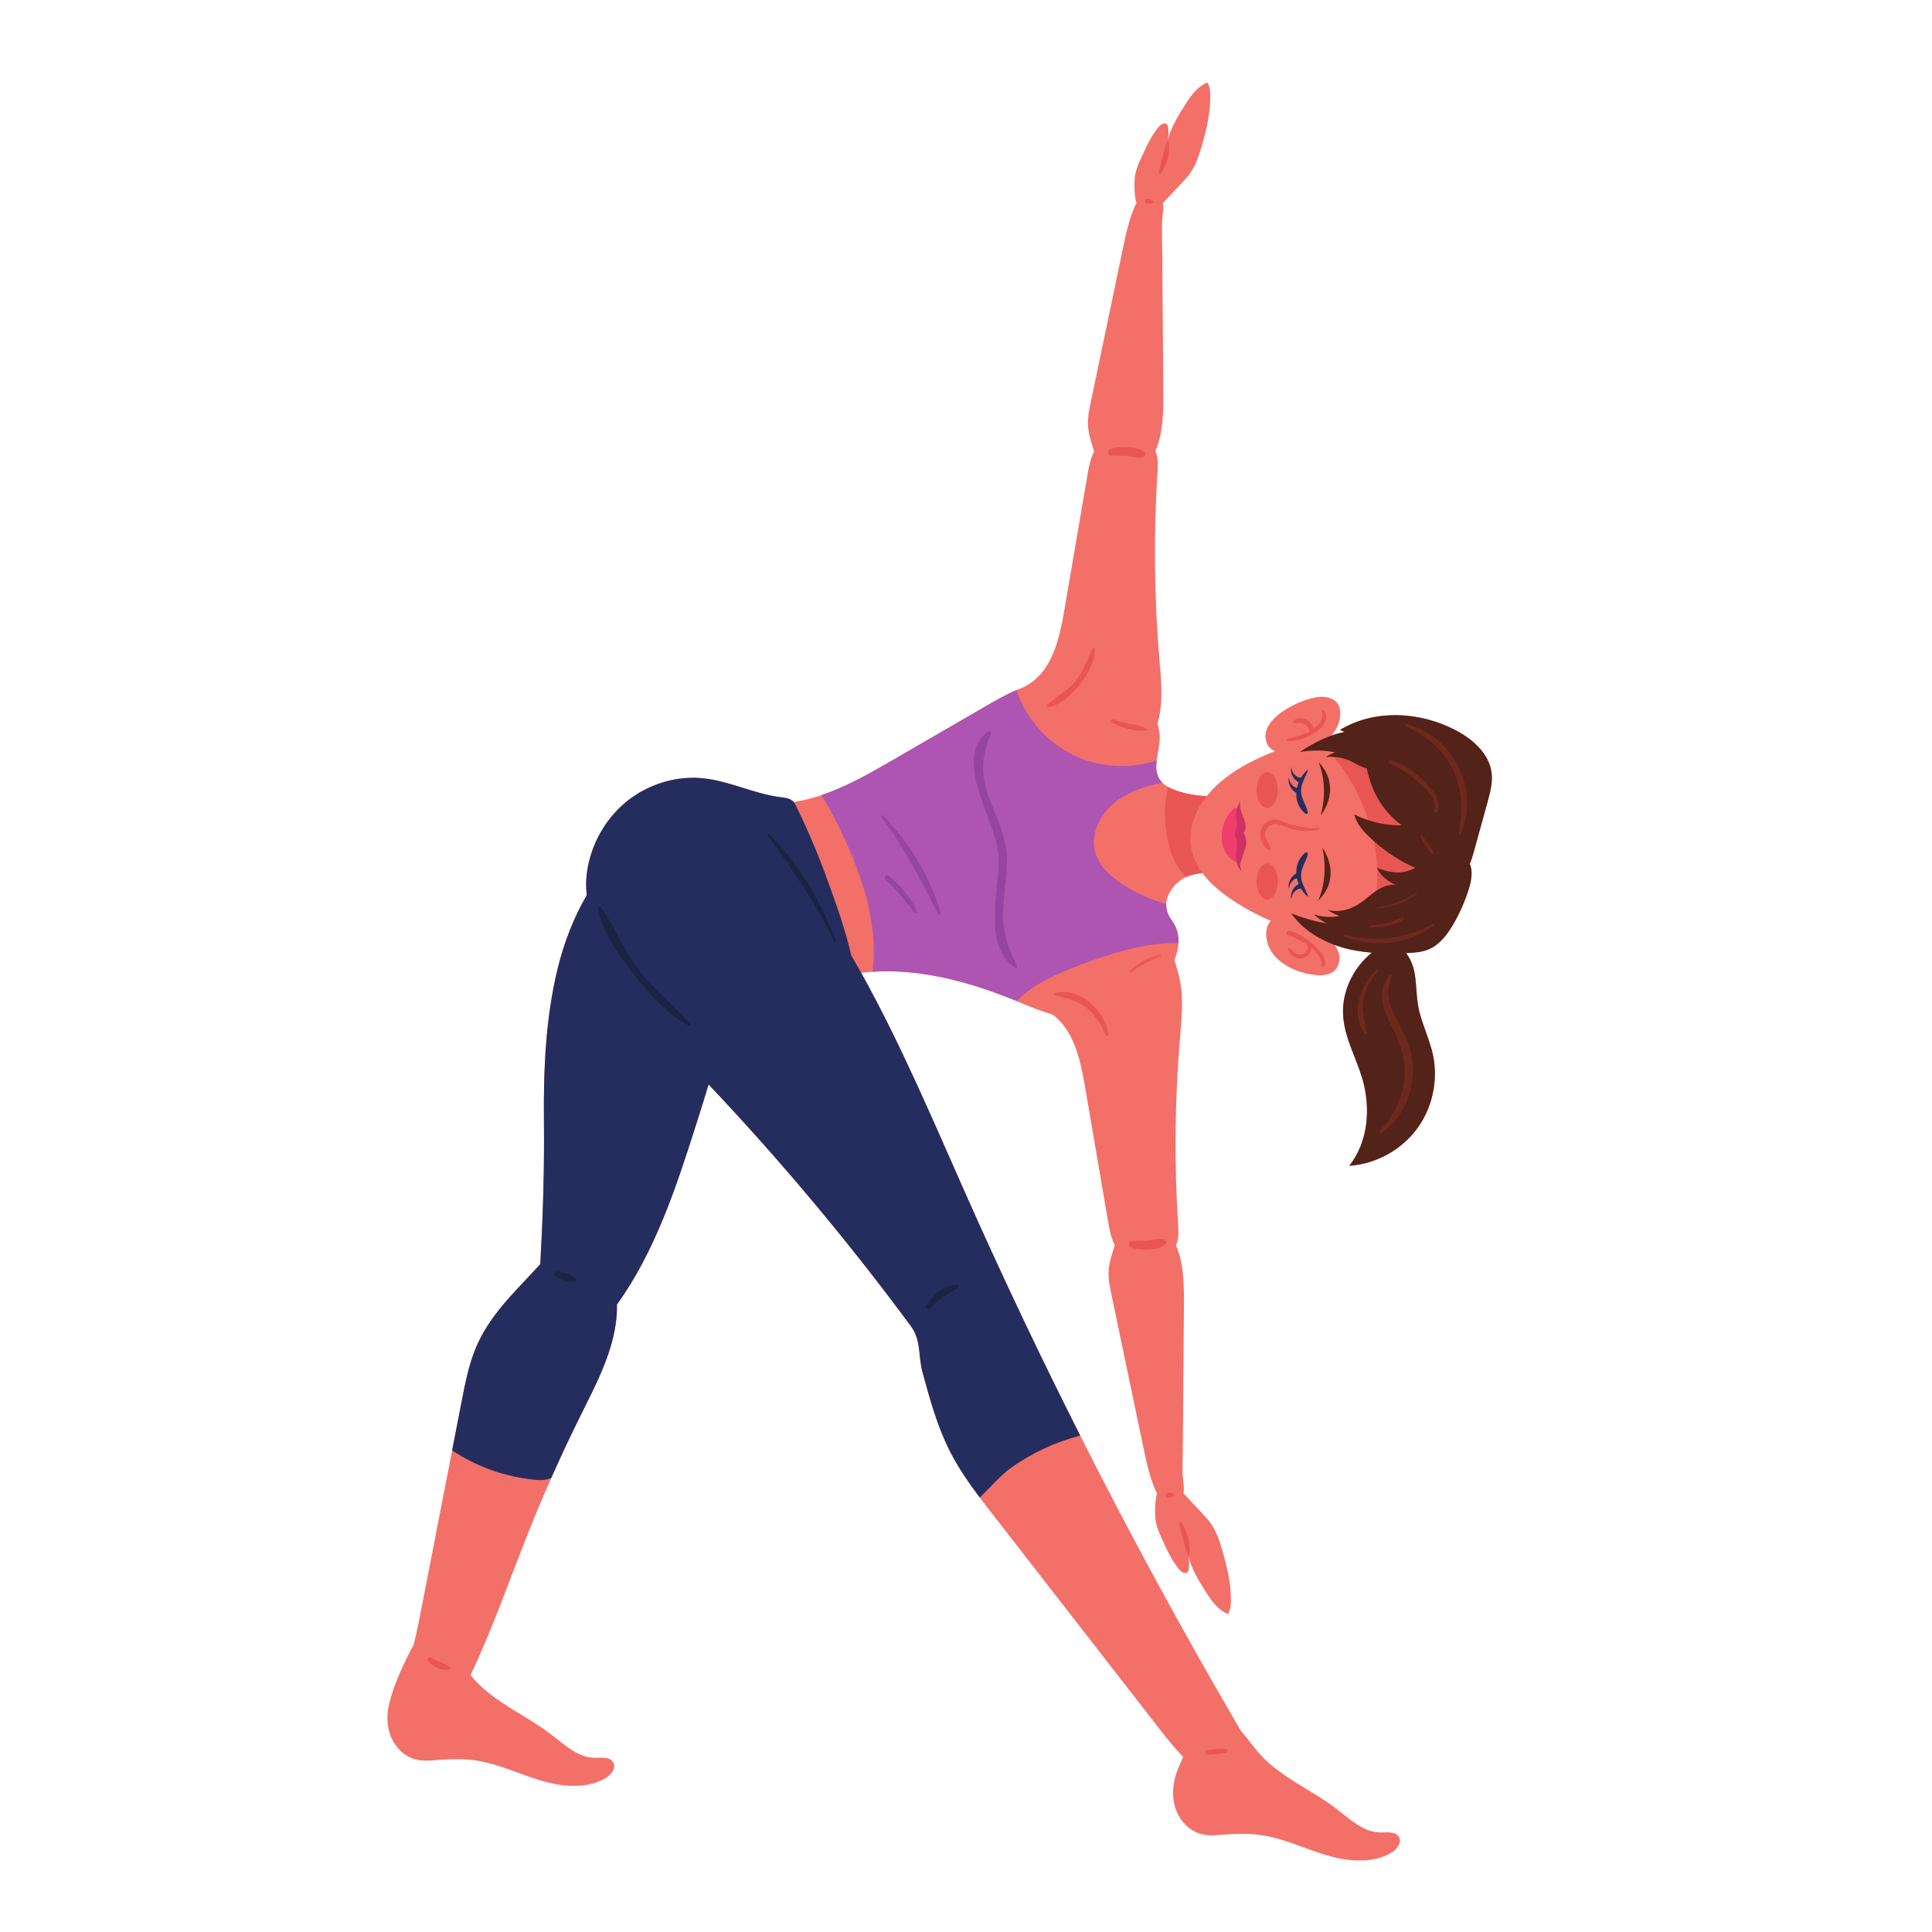 <?xml version="1.0" encoding="UTF-8" standalone="no"?>
<!-- Created with Inkscape (http://www.inkscape.org/) -->

<svg
   version="1.1"
   id="svg1"
   width="2829.333"
   height="2829.333"
   viewBox="0 0 2829.333 2829.333"
   xmlns="http://www.w3.org/2000/svg"
   xmlns:svg="http://www.w3.org/2000/svg">
  <defs
     id="defs1" />
  <g
     id="g1">
    <g
       id="group-R5">
      <path
         id="path2"
         d="m 16423.2,12767.3 c -27.7,210.1 -208.2,367.4 -395.9,465.8 -393,206 -894.2,233.8 -1273,2.6 17.7,-5.7 34.2,-13.6 50.1,-22.4 -48.4,-9.2 -97.3,-22.8 -145.4,-40 47.8,52.5 82.1,115.7 94.3,191.1 9.4,58 5.6,122.6 -30,168.6 -38.2,49.3 -103.6,65.7 -164.3,67.6 -187.9,5.8 -720.7,-231.4 -609.9,-509.8 17.5,-44 50.2,-71.9 89.3,-88.9 -78.8,-30.6 -155.9,-64.5 -230.5,-101 -189.1,-92.6 -384.3,-222.5 -520.8,-393.9 -110.1,3.9 -219.7,22.9 -324.2,57.6 -35,11.8 -70.7,25.8 -102.7,44.4 -23.2,13.3 -44.8,28.8 -63,47.5 -11,11 -20.9,23 -29.3,36.4 -39.5,62 -41.2,133.2 -31.9,207.2 9.3,75.4 30,153.9 33.7,229 3,59.6 -6.2,118 -24.4,173.8 8.5,32.3 16.3,64.8 22.4,97.4 37.2,199.7 15.9,405 -1.1,607.4 -57.7,685.9 -65,1376.1 -21.8,2063.2 4.2,67.1 8.7,135.9 -10.1,200.5 -3.3,11.6 -8,23 -13.1,34.2 85.1,193.8 89.5,427.5 87.8,644.9 -3.9,499.8 -7.8,999.6 -11.6,1499.4 -1,122.9 -4.4,246 -2.9,368.8 0.7,64.3 23.1,154.4 9.4,218.3 62.2,65.9 124.4,131.8 186.6,197.8 42.4,44.9 85,90 119.6,141.1 62.9,92.9 97.2,201.8 127.6,309.7 48.1,170.6 88.9,345.3 88.7,522.5 0,54 -4.6,110.3 -32.1,156.7 -117.6,-45.9 -192.2,-159.7 -258.8,-266.9 -73,-117.3 -146.8,-237.6 -177.4,-372.3 8.2,45.8 9.9,92.8 4.9,139.1 -1.5,14.6 -4.3,30.2 -14.8,40.4 -25.5,24.9 -67.3,-1.7 -90.2,-29.1 -80.5,-96.3 -133.7,-211.9 -185.9,-326 -29.2,-63.7 -58.6,-128.2 -71.9,-197 -10.4,-54.4 -18.1,-207 12.3,-317.9 -6.4,-10.7 -12.4,-21.5 -17.2,-32.8 -66.7,-155.8 -101.8,-322.9 -136.4,-488.8 -116.7,-558.3 -233.4,-1116.6 -350.1,-1674.8 -16.5,-78.7 -33,-158.3 -30.1,-238.6 3.2,-89.6 30.5,-176.3 57.5,-261.7 3.7,-11.6 7.6,-23.5 11.6,-35.3 -36.8,-70.2 -56.3,-156 -69.7,-234.5 -86.2,-503.9 -172.4,-1007.7 -258.6,-1511.6 -52.6,-307.5 -128.3,-651.1 -391.8,-817.9 -21.4,-13.5 -43.8,-25.3 -66.5,-36.5 -23.4,-8.8 -46.8,-17.9 -69.8,-27.9 -121.1,-52.1 -236.7,-119 -351,-185.3 -344.9,-199.6 -689.9,-399.5 -1034.79,-599.3 -243.28,-141 -498.57,-284.6 -764.14,-373.4 -99.86,-33.5 -201.13,-59.1 -303.68,-74 -4.16,5 -8.69,9.6 -13.75,13.9 -34.1,28.6 -83.62,33.1 -129.27,38.7 -300.1,37.4 -575.83,185.7 -877.45,210.3 -289.37,23.6 -584.35,-73.4 -805.33,-247.7 -220.96,-174.3 -368.89,-421.8 -430.04,-684.3 -26.98,-115.7 -35.86,-238.1 -21.24,-356.2 -146.92,-252.4 -253.16,-530.4 -322.07,-814.5 -131.81,-544.3 -155.06,-1107.3 -149.84,-1667.3 4.65,-481.3 -6.58,-963 -33.32,-1443.5 -2.71,-45.4 -5.05,-91.2 -6.8,-137.1 l -10.46,-12.2 c -267.69,-295.6 -555.16,-550.9 -707.35,-931.4 -72.7,-181.5 -110.28,-374.9 -147.5,-566.8 -35.08,-180.7 -70.19,-361.6 -105.26,-542.2 -107.97,-555.4 -215.77,-1110.8 -323.73,-1666.1 -30.42,-157.2 -61.25,-314.2 -97.88,-470.1 -109.53,-203.5 -218.46,-431.5 -272.35,-656.5 -29.29,-122.5 -26,-254.9 24.41,-370.5 50.59,-115.3 151.6,-210.9 273.91,-240.5 79.68,-19.4 163.02,-10.9 244.63,-4.5 135.49,10.5 272.15,14.6 406.5,-4.6 243.46,-34.9 468.72,-144.6 703.85,-216.6 235.13,-71.9 501.46,-103.1 718,13.4 68.43,36.8 135.88,118.3 94.98,184.2 -37.61,60.6 -126.77,46.9 -198.29,47.1 -188.62,0.6 -339.44,146.5 -488.9,261.3 -270.2,207.2 -599.56,339.2 -830.61,589.3 -18.03,19.4 -35.28,39.5 -52.16,59.9 245.43,515.2 431.13,1056.4 643,1586.6 78.31,196.1 160.31,391 245.99,584.2 102.92,232.8 211.27,463.5 324.67,691.6 163.8,329.6 341.17,662.6 388.28,1027.4 8.15,62.6 11.62,126.6 10.09,190.2 416.37,580 647.43,1275.7 864.53,1958.6 49.23,154.7 98.11,309.8 144.99,465.4 794.77,-840.3 1538.76,-1728.7 2225.88,-2659.1 118.1,-159.6 78.4,-322.2 130.7,-513.7 80.5,-295.5 162.1,-593.2 300.7,-866.3 91.6,-180.5 207,-347.2 328.7,-509.3 50.4,-67.2 102,-133.7 153.5,-200 284.4,-365.6 568.6,-731.4 852.8,-1097 323.5,-416.2 647,-832.3 970.5,-1248.5 82.2,-105.8 167.7,-213.8 262.7,-309.4 -31.8,-79.9 -72.3,-158.2 -92.3,-241.3 -29.4,-122.5 -26.1,-255.1 24.5,-370.5 50.4,-115.3 151.4,-211.1 273.9,-240.7 79.4,-19.2 162.8,-10.7 244.6,-4.5 135.3,10.7 272.1,14.8 406.5,-4.6 243.3,-34.9 468.7,-144.398 703.8,-216.601 235,-71.898 501.3,-102.898 717.8,13.602 68.5,36.699 136.1,118.101 95.2,184.199 -37.8,60.6 -127,46.9 -198.3,47.1 -188.6,0.6 -339.4,146.3 -489.1,261.3 -270,207 -599.5,339.2 -830.6,589.1 -78.1,84.5 -143.2,180.8 -219.2,266.9 -623.8,1065.7 -1214.5,2150.7 -1770.6,3253.1 -433.6,858.9 -846.3,1728.5 -1237.7,2607.6 -372.7,837.3 -729.04,1688.1 -1173.78,2487.3 41.24,5.1 82.53,9.4 123.91,12.1 536.97,36.1 1084.37,-115.1 1587.77,-322.7 6.2,-2.6 12.6,-5.3 18.8,-7.8 122.4,-50.8 245.7,-105.1 373.4,-137.8 238,-173.6 310.1,-501.1 360.5,-795.8 86.2,-503.9 172.4,-1007.8 258.6,-1511.6 13.4,-78.5 32.9,-164.3 69.7,-234.6 -4,-11.8 -7.9,-23.6 -11.6,-35.2 -27,-85.5 -54.3,-172.2 -57.5,-261.7 -2.9,-80.3 13.6,-159.9 30.1,-238.6 116.7,-558.3 233.3,-1116.6 350.1,-1674.9 34.6,-165.8 69.7,-332.9 136.4,-488.7 4.8,-11.3 10.8,-22.2 17.2,-32.8 -30.4,-110.9 -22.7,-263.6 -12.3,-317.9 13.3,-68.9 42.7,-133.3 71.9,-197 52.2,-114.1 105.4,-229.8 185.9,-326 22.9,-27.4 64.7,-54.1 90.2,-29.1 10.5,10.2 13.2,25.8 14.8,40.4 5,46.3 3.3,93.2 -4.9,139.1 30.6,-134.7 104.4,-255 177.3,-372.4 66.6,-107.2 141.3,-221 258.9,-266.8 27.5,46.4 32.1,102.7 32.1,156.7 0.2,177.2 -40.6,351.9 -88.7,522.4 -30.5,108 -64.7,216.9 -127.6,309.7 -34.7,51.1 -77.2,96.3 -119.6,141.2 -62.2,65.9 -124.4,131.8 -186.7,197.8 13.8,63.8 -8.6,153.9 -9.3,218.2 -1.5,122.9 1.9,246 2.9,368.9 3.8,499.8 7.7,999.5 11.6,1499.4 1.7,217.4 -2.7,451 -87.9,644.9 5.2,11.2 9.8,22.6 13.2,34.2 18.8,64.6 14.3,133.4 10,200.5 -43.1,687 -35.8,1377.2 21.9,2063.2 17,202.4 38.3,407.7 1.1,607.3 -15,80.4 -39.4,159.4 -63.8,238.3 25.8,58.5 41.9,121.5 44.8,184 3.4,71.8 -10.1,143.1 -45.4,206.3 -21.5,38.4 -50,72.9 -68.2,113 -16.3,36 -22.5,73.6 -20.8,111.1 6.4,122.3 100,242.4 217.5,297.9 9.7,4.6 19.6,8.7 29.5,12.4 49.2,18.1 100.1,27.2 151.6,31.3 94.4,-127.5 229.1,-234.5 371.3,-325.4 114.2,-73 244.4,-141.9 383.2,-201.6 -3.4,-3.2 -6.9,-6.2 -10,-9.7 -38.4,-43.7 -46.3,-107.9 -40.6,-166.4 25.8,-264.3 322.7,-403.9 559.1,-421.2 87.1,-6.4 185.4,11 226.3,97.5 38.1,80.5 18.9,160.9 -31.4,234.4 31.5,-11.4 63.4,-22 95.6,-30.9 102,-28.2 206.6,-44.4 312.1,-53.1 -29.4,-23 -56.3,-48.4 -79.6,-72.8 -164.7,-173 -257.5,-408 -234.5,-647.6 22.3,-231.8 142.6,-441.5 208.6,-664.9 95.5,-323.1 66.5,-698.1 -143.4,-961.6 299.9,20 587.3,181.7 760.1,427.6 172.9,245.8 227.8,571 145.2,860 -37.3,130.2 -90.8,255.1 -127.4,385.6 -39.2,139.9 -33.7,278.1 -53.8,420.4 -11.7,83.4 -42.7,179.3 -99.4,248.7 4.1,0.1 8.2,0.2 12.3,0.4 80.3,3.6 162.3,9.3 236.4,40.4 120.7,50.5 204.8,161.4 270.9,274.3 73.7,125.8 132.5,260.4 174.8,399.9 26.3,86.9 42.5,187.7 8.2,267.7 19.3,44.2 32.9,91.8 45.8,138.4 49.4,179.2 98.9,358.5 148.3,537.7 29.7,107.7 59.7,219 45.1,329.7"
         style="fill:#f37068;fill-opacity:1;fill-rule:nonzero;stroke:none"
         transform="matrix(0.133,0,0,-0.133,0,2829.333)" />
      <path
         id="path3"
         d="m 10656.4,8073.6 c -372.7,837.3 -729.04,1688.1 -1173.78,2487.3 -35.87,64.5 -72.31,128.6 -109.39,192.4 -6.31,27.5 -12.96,55 -19.91,82.6 0.66,1.6 1.36,3.2 2.01,4.8 l -4.9,6.3 c -70.07,274.3 -169.57,546.9 -263.72,802.1 -92.98,252 -199.07,499.8 -317.88,742.4 -8.7,17.8 -17.8,35.9 -30.64,51.2 -4.16,5 -8.69,9.6 -13.75,13.9 -34.1,28.6 -83.62,33.1 -129.27,38.7 -300.1,37.4 -575.83,185.7 -877.45,210.3 -289.37,23.6 -584.35,-73.4 -805.33,-247.7 -220.96,-174.3 -368.89,-421.8 -430.04,-684.3 -26.98,-115.7 -35.86,-238.1 -21.24,-356.2 -146.92,-252.4 -253.16,-530.4 -322.07,-814.5 -131.81,-544.3 -155.06,-1107.3 -149.84,-1667.3 4.65,-481.3 -6.58,-963 -33.32,-1443.5 -2.71,-45.4 -5.05,-91.2 -6.8,-137.1 l -10.46,-12.2 c -267.69,-295.6 -555.16,-550.9 -707.35,-931.4 -72.7,-181.5 -110.28,-374.9 -147.5,-566.8 -35.08,-180.7 -70.19,-361.6 -105.26,-542.2 268.08,-178 579.78,-289.6 899.82,-321.6 63.78,-6.4 130.64,-9.3 188.99,17.1 l 2.54,1.1 c 102.92,232.8 211.27,463.5 324.67,691.6 163.8,329.6 341.17,662.6 388.28,1027.4 8.15,62.6 11.62,126.6 10.09,190.2 416.37,580 647.43,1275.7 864.53,1958.6 49.23,154.7 98.11,309.8 144.99,465.4 794.77,-840.3 1538.76,-1728.7 2225.88,-2659.1 118.1,-159.6 78.4,-322.2 130.7,-513.7 80.5,-295.5 162.1,-593.2 300.7,-866.3 91.6,-180.5 207,-347.2 328.7,-509.3 121.5,117.1 234.2,248.9 337.1,322.6 231.3,165.4 493.1,288.7 768.6,359.6 -433.6,858.9 -846.3,1728.5 -1237.7,2607.6"
         style="fill:#252d5f;fill-opacity:1;fill-rule:nonzero;stroke:none"
         transform="matrix(0.133,0,0,-0.133,0,2829.333)" />
      <path
         id="path4"
         d="m 12237.4,16256.9 c 63,-0.5 127.8,-0.8 190.5,-8.2 52.7,-6.2 109.4,-29.3 160.8,-9.5 16.9,6.5 33.1,29.1 19.2,47.1 -39.2,50.7 -99.7,56 -160.9,62 -76.4,7.5 -145.8,2.5 -219.5,-18.8 -39.9,-11.5 -32.2,-72.2 9.9,-72.6"
         style="fill:#e85654;fill-opacity:1;fill-rule:nonzero;stroke:none"
         transform="matrix(0.133,0,0,-0.133,0,2829.333)" />
      <path
         id="path5"
         d="m 12624.7,19033.6 c 11.5,-1.6 23.2,-4.2 34.8,-4.9 l 10.3,0.5 11.5,6.7 12,2.7 c 10.4,3.3 12.5,17.4 3,23.3 l -7.1,4.4 -3.8,1.1 -9.3,9.3 -9.7,3.1 c -11.3,2.3 -23.4,2.6 -34.9,3.8 -28.2,3 -35.1,-45.9 -6.8,-50"
         style="fill:#e85654;fill-opacity:1;fill-rule:nonzero;stroke:none"
         transform="matrix(0.133,0,0,-0.133,0,2829.333)" />
      <path
         id="path6"
         d="m 12780.3,19358.8 c 68.5,92.2 102.6,235.2 90.4,348.4 -1,8.7 -14.7,15.7 -19.2,5.2 -24.3,-56.5 -37.2,-112.2 -52.3,-172 -15,-59 -34.2,-115.3 -39.2,-176.1 -1,-11.9 14.6,-13.2 20.3,-5.5"
         style="fill:#e85654;fill-opacity:1;fill-rule:nonzero;stroke:none"
         transform="matrix(0.133,0,0,-0.133,0,2829.333)" />
      <path
         id="path7"
         d="m 12862.6,12000.3 c 18,-78.5 43.2,-156 81,-227.4 30.4,-57.7 69.6,-110.5 115.3,-156.8 9.7,4.6 19.6,8.7 29.5,12.4 49.2,18.1 100.1,27.2 151.6,31.3 -110.5,149.2 -165.6,326.7 -110.2,541.1 29.5,114.2 85.4,215.8 157.3,306.1 -110.1,3.9 -219.7,22.9 -324.2,57.6 -35,11.8 -70.7,25.8 -102.7,44.4 -46.9,-198 -42.4,-413.5 2.4,-608.7"
         style="fill:#e85654;fill-opacity:1;fill-rule:nonzero;stroke:none"
         transform="matrix(0.133,0,0,-0.133,0,2829.333)" />
      <path
         id="path8"
         d="m 13693.3,12098.7 c 36.9,45.2 21.5,116.3 -1.2,171.6 -22.8,55.3 -49.6,127.7 -32.8,185.5 -16.5,-23.5 -29.1,-52.5 -37.5,-83.3 -11.1,7 -26.6,3.7 -48.8,-18.3 -14,-13.8 -26.9,-29 -38.6,-45.1 -117.5,-161.7 -118.8,-425.6 76.1,-527.7 l 6.2,-3.2 c 9.2,-40.7 26.2,-78.9 54.3,-93.2 -28.5,73.7 -10,83 1.1,126.4 12.5,48.8 34.3,94.4 44.9,143.7 10.6,49.3 7.7,106.4 -23.7,143.6"
         style="fill:#ce3166;fill-opacity:1;fill-rule:nonzero;stroke:none"
         transform="matrix(0.133,0,0,-0.133,0,2829.333)" />
      <path
         id="path9"
         d="m 15102.2,12627.8 c -22.1,60.6 -38.2,123.3 -55,185.7 -5.8,0.9 -11.5,2 -16.9,3.6 -62.9,18 -117.7,56.7 -177.6,83 -52.4,23 -109.1,35.4 -166.3,38.7 29.4,-37.9 54.7,-72.4 61.6,-81.5 56.7,-74.4 108.1,-152.9 153.9,-234.5 67.7,-120.7 122.4,-248.6 164.8,-380.5 118.6,-38.7 243.5,-58.5 368.3,-56.8 -151.2,110.4 -268.6,266.4 -332.8,442.3"
         style="fill:#e85654;fill-opacity:1;fill-rule:nonzero;stroke:none"
         transform="matrix(0.133,0,0,-0.133,0,2829.333)" />
      <path
         id="path10"
         d="m 15367.2,11533.3 c -86.1,31.9 -161,94.2 -202.7,176.1 0.4,-8.2 1.3,-16.3 1.6,-24.4 2.9,-76 -4,-148.7 -13.3,-220.8 22.9,15.4 46.6,29.3 72,40.4 43.9,19.1 93.3,28.4 142.4,28.7"
         style="fill:#e85654;fill-opacity:1;fill-rule:nonzero;stroke:none"
         transform="matrix(0.133,0,0,-0.133,0,2829.333)" />
      <path
         id="path11"
         d="m 15456.6,11672.4 c 44.5,7.7 86.5,23.9 127.2,43.7 -166.4,73.8 -321.5,173.5 -457,295.1 19.4,-97.1 31.9,-195.5 37.2,-294.3 93.1,-36.6 194.1,-61.6 292.6,-44.5"
         style="fill:#e85654;fill-opacity:1;fill-rule:nonzero;stroke:none"
         transform="matrix(0.133,0,0,-0.133,0,2829.333)" />
      <path
         id="path12"
         d="m 16423.2,12767.3 c -27.7,210.1 -208.2,367.4 -395.9,465.8 -393,206 -894.2,233.8 -1273,2.6 17.7,-5.7 34.2,-13.6 50.1,-22.4 -48.4,-9.2 -97.3,-22.8 -145.4,-40 -135.6,-48.7 -263.2,-122.3 -346.2,-181.2 107,19.6 217.1,21.7 324.8,7.2 21,-2.9 41.8,-6.4 62.6,-10.5 -13.8,-4.7 -27.2,-10.2 -40.4,-16.4 -21.5,-10.1 -42.2,-21.7 -61.3,-35.6 29.2,3.7 58.6,3.7 87.9,2 57.2,-3.3 113.9,-15.7 166.3,-38.7 59.9,-26.3 114.7,-65 177.6,-83 5.4,-1.6 11.1,-2.7 16.9,-3.6 16.8,-62.4 32.9,-125.1 55,-185.7 64.2,-175.9 181.6,-331.9 332.8,-442.3 -124.8,-1.7 -249.7,18.1 -368.3,56.8 -53,17.3 -104.9,38.1 -154.7,63 22.3,-93.7 87.3,-171 155.9,-238.7 19.2,-18.9 38.8,-37.4 58.9,-55.4 135.5,-121.6 290.6,-221.3 457,-295.1 -40.7,-19.8 -82.7,-36 -127.2,-43.7 -98.5,-17.1 -199.5,7.9 -292.6,44.5 -1.5,0.5 -3,1 -4.4,1.6 1.5,-3.1 3.3,-6.1 4.9,-9.1 41.7,-81.9 116.6,-144.2 202.7,-176.1 -49.1,-0.3 -98.5,-9.6 -142.4,-28.7 -25.4,-11.1 -49.1,-25 -72,-40.4 -65.3,-44 -123,-101.1 -189.5,-144.2 -100.7,-65.4 -228,-97.7 -343.5,-64.6 40,-29.7 84.6,-52.9 131.4,-69.9 -95.8,-15.1 -193.3,-10.9 -285.2,19.9 42.5,-41.7 91.3,-73.9 143.7,-100 -135.1,22.3 -267.8,61 -393.5,112 115.9,-165.2 291.1,-280.7 481.7,-350 31.5,-11.4 63.4,-22 95.6,-30.9 102,-28.2 206.6,-44.4 312.1,-53.1 -29.4,-23 -56.3,-48.4 -79.6,-72.8 -164.7,-173 -257.5,-408 -234.5,-647.6 22.3,-231.8 142.6,-441.5 208.6,-664.9 95.5,-323.1 66.5,-698.1 -143.4,-961.6 299.9,20 587.3,181.7 760.1,427.6 172.9,245.8 227.8,571 145.2,860 -37.3,130.2 -90.8,255.1 -127.4,385.6 -39.2,139.9 -33.7,278.1 -53.8,420.4 -11.7,83.4 -42.7,179.3 -99.4,248.7 4.1,0.1 8.2,0.2 12.3,0.4 80.3,3.6 162.3,9.3 236.4,40.4 120.7,50.5 204.8,161.4 270.9,274.3 73.7,125.8 132.5,260.4 174.8,399.9 26.3,86.9 42.5,187.7 8.2,267.7 19.3,44.2 32.9,91.8 45.8,138.4 49.4,179.2 98.9,358.5 148.3,537.7 29.7,107.7 59.7,219 45.1,329.7"
         style="fill:#532218;fill-opacity:1;fill-rule:nonzero;stroke:none"
         transform="matrix(0.133,0,0,-0.133,0,2829.333)" />
      <path
         id="path13"
         d="m 14169,13117.5 c 139,-34.3 536.8,148.2 410.5,333.6 -7.6,11.1 -22.9,3.9 -20.9,-8.8 13.4,-85.6 -33.7,-147.5 -96.8,-193.7 -8.5,42.7 -36.5,79.9 -76.4,100.5 -39.4,20.3 -120.6,24.5 -145.5,-20.3 -4,-7.2 -1,-19.8 8.6,-21.1 15.1,-2.1 24.7,1.1 39.7,3.4 23.4,3.7 45.2,-0.3 67,-9.4 35,-14.6 55.3,-44.4 66.6,-79.3 -6.2,-3.7 -12.3,-7.5 -18.6,-10.9 -75.9,-41.5 -155.1,-46.9 -234.2,-75.5 -8.4,-3 -9.8,-16.1 0,-18.5"
         style="fill:#e85654;fill-opacity:1;fill-rule:nonzero;stroke:none"
         transform="matrix(0.133,0,0,-0.133,0,2829.333)" />
      <path
         id="path14"
         d="m 14182.8,10978 c 62.9,-25.6 143.2,-61.6 213.3,-109.5 12.6,-57 -24.2,-106.8 -83.7,-105.8 -51.4,0.8 -81.5,42.3 -115.8,73.8 -5.2,4.7 -16.5,2 -15.5,-6.4 9.2,-74.2 92,-123.8 163.6,-108.6 55.4,11.8 98.2,64 91.5,117 68.2,-55.3 119.1,-123.9 120.2,-207.9 0.1,-7.2 8.6,-10.2 13.7,-5.7 72.2,64.8 -36.2,176.1 -82.5,222.6 -79.2,79.6 -182.3,148.9 -292.1,176.7 -30.6,7.8 -40.5,-34.8 -12.7,-46.2"
         style="fill:#e85654;fill-opacity:1;fill-rule:nonzero;stroke:none"
         transform="matrix(0.133,0,0,-0.133,0,2829.333)" />
      <path
         id="path15"
         d="m 14262.8,12182.3 c -44.9,10.2 -87.9,25.2 -130.6,42.3 -36.5,14.6 -74.5,27.3 -114.4,23.4 -65.7,-6.4 -121.1,-57 -137.2,-120.5 -18.9,-74.7 17.1,-167.6 79.7,-211.6 18.9,-13.2 38.4,11.9 29.4,29.4 -30.5,59.8 -83.1,121 -46.4,191.4 13.4,25.6 37.2,48.6 64.4,58.8 36.4,13.6 73.1,0.1 107.4,-13.3 67.3,-26.3 135.5,-47.5 207.6,-55.3 34.8,-3.8 69.9,-5.8 104.6,-1.2 32.1,4.2 76,0.1 104.4,17.1 l -1.2,9.3 c -18.5,5.8 -37.9,1.9 -57.1,1.7 -24.9,-0.2 -48.1,3.8 -72.7,6.4 -46.4,4.9 -92.4,11.6 -137.9,22.1"
         style="fill:#e85654;fill-opacity:1;fill-rule:nonzero;stroke:none"
         transform="matrix(0.133,0,0,-0.133,0,2829.333)" />
      <path
         id="path16"
         d="m 14543.1,12295.2 c 0,0 246.9,299.7 -25.4,587.6 0,0 117.2,-240.5 25.4,-587.6"
         style="fill:#532218;fill-opacity:1;fill-rule:nonzero;stroke:none"
         transform="matrix(0.133,0,0,-0.133,0,2829.333)" />
      <path
         id="path17"
         d="m 14511.8,11352.7 c 283.3,277.2 48.2,586.3 48.2,586.3 78.3,-350.5 -48.2,-586.3 -48.2,-586.3"
         style="fill:#532218;fill-opacity:1;fill-rule:nonzero;stroke:none"
         transform="matrix(0.133,0,0,-0.133,0,2829.333)" />
      <path
         id="path18"
         d="m 13534.4,12309.1 c -117.5,-161.7 -118.8,-425.6 76.1,-527.7 l 6.2,-3.2 c -7.5,33.4 -9.9,68.4 -8.1,93.5 4.1,56.6 24.9,116 4.4,168.2 -5.4,13.7 -13.6,26.3 -16.1,41 -5.9,34 19.4,64.9 23.4,99.2 2.5,21.6 -3.6,43.1 -7.1,64.5 -6.6,40 -3,85.6 8.6,127.9 -11.1,7 -26.6,3.7 -48.8,-18.3 -14,-13.8 -26.9,-29 -38.6,-45.1"
         style="fill:#f03e6a;fill-opacity:1;fill-rule:nonzero;stroke:none"
         transform="matrix(0.133,0,0,-0.133,0,2829.333)" />
      <path
         id="path19"
         d="m 13953.4,12376 c 65.1,0 117.9,88.7 117.9,198.1 0,109.5 -52.8,198.2 -117.9,198.2 -65,0 -117.8,-88.7 -117.8,-198.2 0,-109.4 52.8,-198.1 117.8,-198.1"
         style="fill:#e85654;fill-opacity:1;fill-rule:nonzero;stroke:none"
         transform="matrix(0.133,0,0,-0.133,0,2829.333)" />
      <path
         id="path20"
         d="m 13953.4,11369.7 c 65.1,0 117.9,88.8 117.9,198.2 0,109.4 -52.8,198.1 -117.9,198.1 -65,0 -117.8,-88.7 -117.8,-198.1 0,-109.4 52.8,-198.2 117.8,-198.2"
         style="fill:#e85654;fill-opacity:1;fill-rule:nonzero;stroke:none"
         transform="matrix(0.133,0,0,-0.133,0,2829.333)" />
      <path
         id="path21"
         d="m 14215.5,12828.9 c -5.3,-34.1 0.5,-69.9 16.3,-100.6 14.9,-29.1 38.9,-53.3 67.5,-69.1 -8.3,-20.4 -14.6,-41.4 -19.1,-62.8 -12,2.8 -24.4,8.3 -32.5,14.7 -23.4,18.5 -43.4,36.9 -57.4,101.5 -5.3,-34.1 0.5,-69.9 16.3,-100.6 14.9,-29 38.7,-53 67.1,-68.8 -3.7,-84.1 25.2,-167.6 97.9,-227.8 12.9,-10.7 32.4,-0.8 28.4,16.6 -16.8,74.3 -65.3,136.4 -72.9,213.8 -9.3,94.9 47.7,163.4 75.3,248.8 l -5.3,3.1 c -28.4,-24.9 -52.4,-54.6 -71.8,-87 -0.5,0 -0.7,0.3 -1.3,0.2 -15.6,-1.9 -38.6,6.6 -51.1,16.5 -23.4,18.5 -43.4,36.9 -57.4,101.5"
         style="fill:#252d5f;fill-opacity:1;fill-rule:nonzero;stroke:none"
         transform="matrix(0.133,0,0,-0.133,0,2829.333)" />
      <path
         id="path22"
         d="m 14327.1,11652.9 c 7.6,77.3 56.1,139.5 72.9,213.8 4,17.3 -15.5,27.3 -28.4,16.6 -72.7,-60.2 -101.6,-143.7 -97.9,-227.8 -28.4,-15.8 -52.2,-39.9 -67.1,-68.8 -15.8,-30.8 -21.6,-66.5 -16.3,-100.7 14,64.7 34,83.1 57.4,101.6 8.1,6.4 20.5,11.8 32.5,14.6 4.4,-21.3 10.8,-42.4 19.1,-62.8 -28.6,-15.8 -52.6,-39.9 -67.5,-69 -15.8,-30.7 -21.6,-66.5 -16.3,-100.7 14,64.7 34,83.1 57.4,101.6 12.5,9.9 35.5,18.4 51.1,16.4 0.6,-0.1 0.8,0.2 1.3,0.2 19.4,-32.3 43.4,-62 71.8,-86.9 l 5.3,3.1 c -27.6,85.4 -84.6,153.9 -75.3,248.8"
         style="fill:#252d5f;fill-opacity:1;fill-rule:nonzero;stroke:none"
         transform="matrix(0.133,0,0,-0.133,0,2829.333)" />
      <path
         id="path23"
         d="m 12930.4,11094.1 c -21.5,38.4 -50,72.9 -68.2,113 -16.3,36 -22.5,73.6 -20.8,111.1 -163.6,46.5 -320.6,116.5 -464.6,207.2 -140,88.6 -274.7,206.8 -317.9,366.7 -59.9,221 77.9,456.7 267.9,584.3 140.5,94.4 303.9,143 470.4,180.1 -11,11 -20.9,23 -29.3,36.4 -39.5,62 -41.2,133.2 -31.9,207.2 -278.6,-91.5 -590.7,-81 -861.1,33.6 -317.7,134.3 -572.4,409.7 -681.7,737 l -1.4,4 c -121.1,-52.1 -236.7,-119 -351,-185.3 -344.9,-199.6 -689.9,-399.5 -1034.79,-599.3 -243.28,-141 -498.57,-284.6 -764.14,-373.4 66.69,-97.9 122.92,-204.1 175.83,-310 253.73,-508.2 460.36,-1075.8 388.83,-1633.7 536.97,36.1 1084.37,-115.1 1587.77,-322.7 184.2,188.8 442.6,299.8 692.6,395.2 348.5,132.6 721.7,251.6 1088.9,242.3 3.4,71.8 -10.1,143.1 -45.4,206.3"
         style="fill:#ad55b1;fill-opacity:1;fill-rule:nonzero;stroke:none"
         transform="matrix(0.133,0,0,-0.133,0,2829.333)" />
      <path
         id="path24"
         d="m 11177.4,10618.6 c 13.5,-9.1 26.8,8.2 20.7,20.7 -107.3,218.4 -166.4,391 -152,638.9 12.5,215.7 59,430.5 32,647.1 -22.8,183 -104.1,345.4 -170.2,515.5 -107.7,277.6 -114,474.4 3,750.7 10.1,23.8 -14.6,43.3 -35.2,27.1 -392,-306.5 82.8,-975.8 116.2,-1336.1 33.9,-364.3 -195.1,-1008.3 185.5,-1263.9"
         style="fill:#9644a2;fill-opacity:1;fill-rule:nonzero;stroke:none"
         transform="matrix(0.133,0,0,-0.133,0,2829.333)" />
      <path
         id="path25"
         d="m 9728.78,12291.5 c -10.5,11.4 -31.5,-4.1 -21.88,-16.9 250.84,-334.9 436.6,-697 625.1,-1068.7 6.6,-13 26.8,-3.9 23.3,9.8 -106.7,406.9 -343.8,769 -626.52,1075.8"
         style="fill:#9644a2;fill-opacity:1;fill-rule:nonzero;stroke:none"
         transform="matrix(0.133,0,0,-0.133,0,2829.333)" />
      <path
         id="path26"
         d="m 9792.63,11628.1 c -29.07,26.2 -72.38,-17.6 -42.86,-42.8 126.46,-107.9 219.01,-237 323.83,-364.2 7.9,-9.6 25.9,0.7 21.3,12.4 -60.3,154.3 -180.84,285.2 -302.27,394.6"
         style="fill:#9644a2;fill-opacity:1;fill-rule:nonzero;stroke:none"
         transform="matrix(0.133,0,0,-0.133,0,2829.333)" />
      <path
         id="path27"
         d="m 11610.5,10338.1 c -10.5,-2.7 -10.2,-18.3 0,-21.1 124.3,-34.3 243.6,-56.8 348.5,-138.1 100.7,-77.9 167.4,-189.4 216.8,-305.2 5.7,-13.5 30,-6.9 28.2,7.6 -32.4,264.2 -314.1,527.3 -593.5,456.8"
         style="fill:#e85654;fill-opacity:1;fill-rule:nonzero;stroke:none"
         transform="matrix(0.133,0,0,-0.133,0,2829.333)" />
      <path
         id="path28"
         d="m 12455.8,10565.8 c 98.6,78.4 209.6,135.9 327.3,179.6 8.8,3.3 5.4,15.7 -3.9,14 -130.3,-24.3 -242.7,-87.4 -337.9,-179 -9.8,-9.4 4.4,-22.6 14.5,-14.6"
         style="fill:#e85654;fill-opacity:1;fill-rule:nonzero;stroke:none"
         transform="matrix(0.133,0,0,-0.133,0,2829.333)" />
      <path
         id="path29"
         d="m 12815.8,7626.7 c -51.4,19.8 -108.1,-3.4 -160.8,-9.6 -62.7,-7.3 -127.5,-7.6 -190.6,-8.2 -41.7,-0.4 -50.1,-60.9 -9.8,-72.5 73.6,-21.3 143,-26.3 219.5,-18.8 61.1,6 121.8,11.3 160.9,62 13.9,18 -2.3,40.6 -19.2,47.1"
         style="fill:#e85654;fill-opacity:1;fill-rule:nonzero;stroke:none"
         transform="matrix(0.133,0,0,-0.133,0,2829.333)" />
      <path
         id="path30"
         d="m 12920.3,4827.2 -11.9,2.8 -11.5,6.7 -10.3,0.5 c -11.6,-0.8 -23.3,-3.3 -34.8,-5 -28.1,-4 -21.8,-53 6.8,-50 11.5,1.3 23.5,1.6 34.9,3.8 l 9.6,3.1 9.4,9.4 3.8,1.1 7.1,4.4 c 9.4,5.9 7.4,19.9 -3.1,23.2"
         style="fill:#e85654;fill-opacity:1;fill-rule:nonzero;stroke:none"
         transform="matrix(0.133,0,0,-0.133,0,2829.333)" />
      <path
         id="path31"
         d="m 12987.1,4501.5 c 5,-60.8 24.2,-117 39.2,-176.1 15.1,-59.7 28,-115.4 52.3,-171.9 4.5,-10.5 18.2,-3.6 19.2,5.2 12.2,113.2 -21.9,256.1 -90.4,348.3 -5.7,7.7 -21.3,6.5 -20.3,-5.5"
         style="fill:#e85654;fill-opacity:1;fill-rule:nonzero;stroke:none"
         transform="matrix(0.133,0,0,-0.133,0,2829.333)" />
      <path
         id="path32"
         d="m 11832.9,13762.5 c -87,-105.3 -207.6,-157.8 -301.8,-250.1 -8.6,-8.4 -2.8,-27.4 10.7,-25.8 134.7,15.8 264.3,146.8 345.3,247.1 89.2,110.3 168,247.5 168.3,392.9 0,12.5 -19,19 -24.8,6.7 -61.5,-128.7 -105.5,-259.1 -197.7,-370.8"
         style="fill:#e85654;fill-opacity:1;fill-rule:nonzero;stroke:none"
         transform="matrix(0.133,0,0,-0.133,0,2829.333)" />
      <path
         id="path33"
         d="m 12630.4,13250.5 c -114.9,50.9 -249.7,57.3 -369.1,101.2 -21.6,8 -37.3,-28.5 -15.8,-37.7 114.5,-48.6 256.6,-109.5 382.6,-81.2 7.7,1.7 10,14.3 2.3,17.7"
         style="fill:#e85654;fill-opacity:1;fill-rule:nonzero;stroke:none"
         transform="matrix(0.133,0,0,-0.133,0,2829.333)" />
      <path
         id="path34"
         d="m 13293.9,1951.8 c 40.9,2.8 81.7,5.5 122.5,8.3 34.1,2.3 67.7,3.8 96,24.8 6.8,5 8.9,16.4 0,20.9 -30.7,15.8 -62.5,13.3 -96,10 -40.8,-3.9 -81.6,-7.9 -122.5,-11.9 -32.8,-3.2 -33.8,-54.4 0,-52.1"
         style="fill:#e85654;fill-opacity:1;fill-rule:nonzero;stroke:none"
         transform="matrix(0.133,0,0,-0.133,0,2829.333)" />
      <path
         id="path35"
         d="m 4825.35,2903.4 c 39.56,-17.1 78.39,-18.5 121.37,-15.5 15.13,1 25.16,24 8.54,31.6 -32.68,15 -62.18,33.7 -95.44,47.2 -36.9,15.1 -73.37,32.2 -107.54,52.7 -26.68,16 -57.6,-22.2 -33.77,-43.8 32.56,-29.5 66.35,-54.6 106.84,-72.2"
         style="fill:#e85654;fill-opacity:1;fill-rule:nonzero;stroke:none"
         transform="matrix(0.133,0,0,-0.133,0,2829.333)" />
      <path
         id="path36"
         d="m 6995.63,10646.7 c -145.89,201.6 -232.91,444.6 -383.43,638.5 -10.16,13 -25.97,-2 -24.32,-14.2 34.18,-250.3 222.12,-505.4 372.03,-701.2 168.07,-219.4 377.36,-462.1 626.63,-590.5 12.89,-6.7 25.29,9.1 15.42,19.9 -201.75,222 -427.89,400.9 -606.33,647.5"
         style="fill:#1c2244;fill-opacity:1;fill-rule:nonzero;stroke:none"
         transform="matrix(0.133,0,0,-0.133,0,2829.333)" />
      <path
         id="path37"
         d="m 10242.6,6866.4 c 84.7,94 195.5,162 304,225.1 15.6,9.1 10,38 -9.8,36.1 -148.7,-14.6 -259.4,-104.3 -338,-227.5 -16.9,-26.4 22.4,-57.4 43.8,-33.7"
         style="fill:#1c2244;fill-opacity:1;fill-rule:nonzero;stroke:none"
         transform="matrix(0.133,0,0,-0.133,0,2829.333)" />
      <path
         id="path38"
         d="m 8466.4,12091.7 c -8.46,8.5 -24.73,-3 -17.13,-13.2 281.22,-378.2 532.55,-757.1 741.48,-1180.5 4.19,-8.5 18.84,-2.5 15.5,6.6 -160.73,437.3 -408.95,857.2 -739.85,1187.1"
         style="fill:#1c2244;fill-opacity:1;fill-rule:nonzero;stroke:none"
         transform="matrix(0.133,0,0,-0.133,0,2829.333)" />
      <path
         id="path39"
         d="m 6131.63,7207.9 c 63.68,-22.7 134.36,-58.1 203.51,-42.3 12.59,2.8 15.08,18.7 7.24,27.3 -47.56,52.4 -127.46,63.8 -192.38,81.6 -43.36,11.9 -59.76,-51.9 -18.37,-66.6"
         style="fill:#1c2244;fill-opacity:1;fill-rule:nonzero;stroke:none"
         transform="matrix(0.133,0,0,-0.133,0,2829.333)" />
      <path
         id="path40"
         d="m 15153.3,10591.9 c -171.8,-161 -289.4,-493.3 -125.6,-699.7 9.1,-11.5 24.2,1.5 22.2,12.9 -20.1,114.9 -54.1,215.7 -38.9,334.9 16.3,128.2 71.6,240.4 159.6,334.6 10.8,11.5 -5.8,28.1 -17.3,17.3"
         style="fill:#6e291d;fill-opacity:1;fill-rule:nonzero;stroke:none"
         transform="matrix(0.133,0,0,-0.133,0,2829.333)" />
      <path
         id="path41"
         d="m 15322.9,10518.7 c 6.4,14.7 -12.6,34.6 -24.9,19.1 -150.6,-190.2 -61.9,-399.2 39.5,-592.8 210.9,-402.5 163.9,-785.5 -144.7,-1123.3 -10,-11 3.2,-30.7 16.7,-21.6 210.8,141.5 326.2,371.2 345.3,623.3 9.9,130.8 -9.5,255.9 -57.2,378.1 -93.7,239.6 -294.6,441 -174.7,717.2"
         style="fill:#6e291d;fill-opacity:1;fill-rule:nonzero;stroke:none"
         transform="matrix(0.133,0,0,-0.133,0,2829.333)" />
      <path
         id="path42"
         d="m 15775.1,11097.4 c -317.9,-167.1 -613.6,-202.1 -962.2,-116.5 -14.5,3.6 -18.9,-16.2 -6,-21.7 314.3,-132.3 705.6,-83 978,121.4 9.8,7.4 1.5,22.7 -9.8,16.8"
         style="fill:#6e291d;fill-opacity:1;fill-rule:nonzero;stroke:none"
         transform="matrix(0.133,0,0,-0.133,0,2829.333)" />
      <path
         id="path43"
         d="m 15603.7,11433.9 c 6.8,4.9 0.6,16.2 -6.7,11.5 -136.6,-88.7 -285.6,-141 -445.2,-170.1 l 1,-7.1 c 165.6,9 316.8,69 450.9,165.7"
         style="fill:#6e291d;fill-opacity:1;fill-rule:nonzero;stroke:none"
         transform="matrix(0.133,0,0,-0.133,0,2829.333)" />
      <path
         id="path44"
         d="m 15092.1,11061.5 c 122.9,-5.1 257.2,16.4 359.7,88.5 10.1,7.1 4.3,26.5 -9,21.4 -117.5,-44.3 -223.2,-82.8 -350.7,-87.4 -14.5,-0.6 -14.5,-21.9 0,-22.5"
         style="fill:#6e291d;fill-opacity:1;fill-rule:nonzero;stroke:none"
         transform="matrix(0.133,0,0,-0.133,0,2829.333)" />
      <path
         id="path45"
         d="m 15707.5,11942.9 c 20.9,-29.2 39.9,-60.5 71.9,-78.6 l 7.5,5.8 c -6.2,39.7 -32.6,71.6 -54.4,104.3 -22.9,34.4 -47.3,63.5 -74.3,94.7 -9.4,10.8 -25.6,-3 -19.2,-14.8 21.3,-39.5 42.4,-74.8 68.5,-111.4"
         style="fill:#6e291d;fill-opacity:1;fill-rule:nonzero;stroke:none"
         transform="matrix(0.133,0,0,-0.133,0,2829.333)" />
      <path
         id="path46"
         d="m 16059.7,12091 c -2.2,-10.6 13.3,-18.9 18.6,-7.9 231.3,480.2 -79.7,1090.9 -587.1,1217 -14,3.5 -24.3,-17.7 -10.2,-24.2 500,-233.1 685.8,-650 578.7,-1184.9"
         style="fill:#6e291d;fill-opacity:1;fill-rule:nonzero;stroke:none"
         transform="matrix(0.133,0,0,-0.133,0,2829.333)" />
      <path
         id="path47"
         d="m 15788,12350.4 c -9.8,-27.3 33.4,-38.8 43.3,-12 46.6,126.1 -61.5,245.4 -144.4,329.2 -105.8,106.7 -234.6,193.8 -377.6,239.8 -20.8,6.6 -34.5,-25.2 -15,-35.5 102.6,-53.7 204.2,-109.4 292.9,-184.7 88.3,-75 247.5,-207 200.8,-336.8"
         style="fill:#6e291d;fill-opacity:1;fill-rule:nonzero;stroke:none"
         transform="matrix(0.133,0,0,-0.133,0,2829.333)" />
    </g>
  </g>
</svg>
